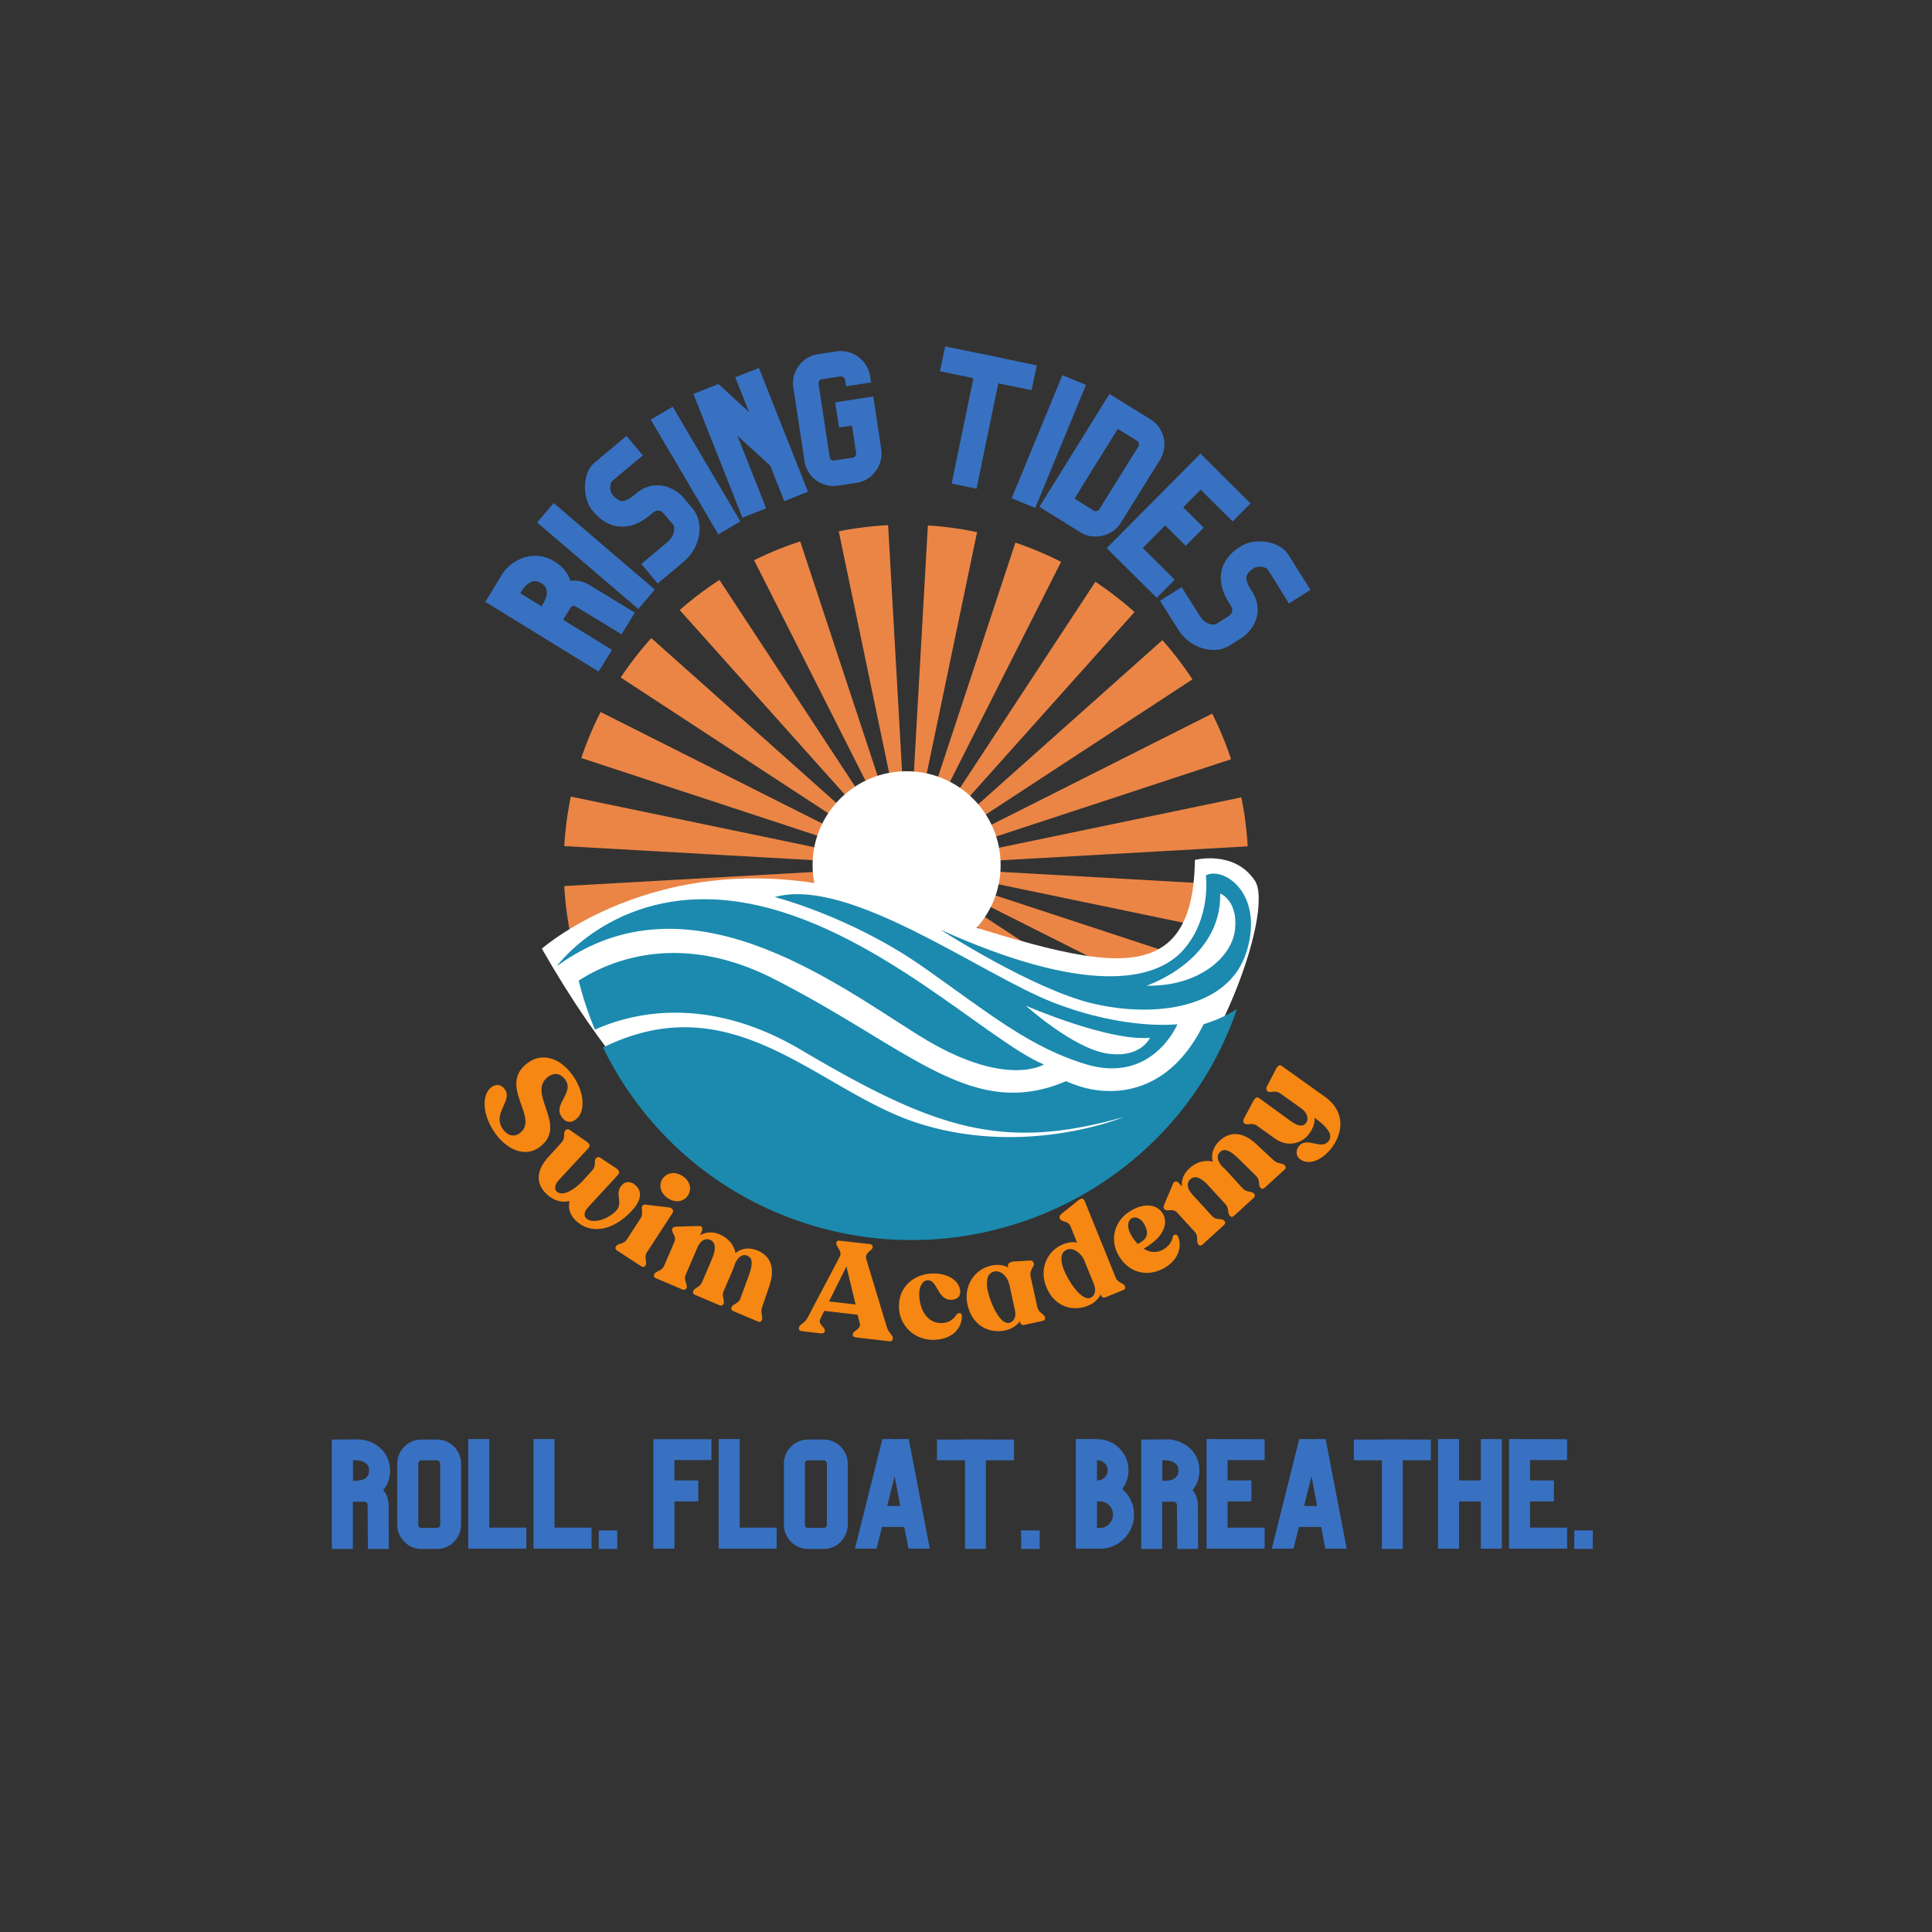 <?xml version="1.0" encoding="UTF-8"?>
<svg data-bbox="64.412 67.235 244.749 233.414" height="500" viewBox="0 0 375 375" width="500" xmlns="http://www.w3.org/2000/svg" data-type="color">
    <rect x="0" y="0" width="375" height="375" fill="#333333" stroke="none"/>
    <g>
        <defs>
            <clipPath id="857b0415-5925-4a43-91ce-c53a824712ea">
                <path d="M176 101.938h14V167h-14Zm0 0"/>
            </clipPath>
            <clipPath id="656c6223-91d8-43f3-8dd2-644e6ead80ac">
                <path d="M162 101.938h15V167h-15Zm0 0"/>
            </clipPath>
            <clipPath id="699b971a-f34f-457c-8a59-36f5fb3bb70b">
                <path d="M105.176 166.43h139.14v72.097h-139.14Zm0 0"/>
            </clipPath>
            <clipPath id="2c9f7b08-5c3b-4d72-8b9f-90f85cfdad65">
                <path d="M112.188 184.68h128.015v56.007H112.188Zm0 0"/>
            </clipPath>
        </defs>
        <path d="M155.32 105.086c-3.09 1-6.082 2.223-8.953 3.64l29.305 58.008z" fill="#eb8545" data-color="1"/>
        <path d="m174.77 167.914-63.973-13.297a66 66 0 0 0-1.27 9.613l65.098 3.676z" fill="#eb8545" data-color="1"/>
        <g clip-path="url(#857b0415-5925-4a43-91ce-c53a824712ea)">
            <path d="m180.102 101.992-.192 3.375-3.472 61.266 13.214-63.348a67 67 0 0 0-9.55-1.293" fill="#eb8545" data-color="1"/>
        </g>
        <g clip-path="url(#656c6223-91d8-43f3-8dd2-644e6ead80ac)">
            <path d="m162.8 103.129 13.25 63.52-3.667-64.715a67 67 0 0 0-9.582 1.195" fill="#eb8545" data-color="1"/>
        </g>
        <path d="M116.578 138.2a66 66 0 0 0-3.746 8.933l62.04 20.406z" fill="#eb8545" data-color="1"/>
        <path d="M126.422 123.852a67 67 0 0 0-5.942 7.652l54.582 35.7z" fill="#eb8545" data-color="1"/>
        <path d="M139.645 112.566a66.6 66.6 0 0 0-7.711 5.848l43.402 48.512z" fill="#eb8545" data-color="1"/>
        <path d="M242.176 164.277a65.4 65.4 0 0 0-1.235-9.504l-63.226 13.141z" fill="#eb8545" data-color="1"/>
        <path d="M238.95 147.367a66.5 66.5 0 0 0-3.665-8.855l-57.664 29.027z" fill="#eb8545" data-color="1"/>
        <path d="M220.207 118.797a67 67 0 0 0-7.594-5.875l-35.46 54.004z" fill="#eb8545" data-color="1"/>
        <path d="M231.45 131.867a66.5 66.5 0 0 0-5.829-7.617l-48.203 42.957z" fill="#eb8545" data-color="1"/>
        <path d="M205.957 109.05a66 66 0 0 0-8.871-3.726l-20.274 61.41z" fill="#eb8545" data-color="1"/>
        <path d="M225.68 212.016a66 66 0 0 0 5.82-7.637l-54.078-35.367z" fill="#eb8545" data-color="1"/>
        <path d="M197.121 230.988a66 66 0 0 0 8.887-3.734l-29.196-57.777z" fill="#eb8545" data-color="1"/>
        <path d="M212.664 223.371a67 67 0 0 0 7.606-5.89l-43.118-48.2z" fill="#eb8545" data-color="1"/>
        <path d="m177.715 168.3 63.246 13.141a65.5 65.5 0 0 0 1.223-9.504z" fill="#eb8545" data-color="1"/>
        <path d="M235.332 197.719a65 65 0 0 0 3.648-8.864l-61.37-20.183z" fill="#eb8545" data-color="1"/>
        <path d="M180.11 234.332a67.5 67.5 0 0 0 9.566-1.297l-13.238-63.457z" fill="#eb8545" data-color="1"/>
        <path d="M146.32 227.57a66 66 0 0 0 8.965 3.657l20.387-61.75z" fill="#eb8545" data-color="1"/>
        <path d="M120.43 204.738a66.6 66.6 0 0 0 5.933 7.672l48.7-43.398z" fill="#eb8545" data-color="1"/>
        <path d="M112.797 189.09a66 66 0 0 0 3.734 8.95l58.344-29.364z" fill="#eb8545" data-color="1"/>
        <path d="m172.375 234.39 3.676-64.824-13.274 63.625a66 66 0 0 0 9.598 1.2" fill="#eb8545" data-color="1"/>
        <path d="M109.523 171.98a66 66 0 0 0 1.247 9.618l63.996-13.297z" fill="#eb8545" data-color="1"/>
        <path d="M131.879 217.86a66.4 66.4 0 0 0 7.71 5.867l35.747-54.442z" fill="#eb8545" data-color="1"/>
        <path d="M194.223 167.914c0 10.063-8.172 18.215-18.25 18.215s-18.25-8.152-18.25-18.215c0-10.062 8.172-18.215 18.25-18.215s18.25 8.153 18.25 18.215" fill="#ffffff" data-color="2"/>
        <g clip-path="url(#699b971a-f34f-457c-8a59-36f5fb3bb70b)">
            <path d="M105.176 184.129s24.469-21.617 63.375-10.406c38.906 11.207 62.976 23.617 63.379-6.809 0 0 7.62-2 11.632 4.008 4.012 6.004-8.421 40.832-25.675 52.441-17.246 11.61-66.582 41.633-112.711-39.234" fill="#ffffff" data-color="2"/>
        </g>
        <path d="M108.078 187.54c25.14-18.435 53.328 2.815 70.14 13.355 16.798 10.546 24.391 5.726 24.391 5.726-11.023-4.644-33.101-26.887-57.78-31.336-24.684-4.437-36.75 12.254-36.75 12.254" fill="#1b8aae" data-color="3"/>
        <path d="M239.727 180.344c-.57 5.586-7.258 11.199-17.176 10.972 0 0 14.527-4.765 14.297-17.879 0 0 3.441 1.31 2.879 6.907m-5.665-10.434s1.114 8.262-4.382 14.477c-5.496 6.218-19.153 8.683-47.114-3.918 0 0 17.829 11.52 29.5 14.304 11.98 2.844 26.575 1.067 29.946-10.218 3.36-11.29-4.614-16.43-7.95-14.645" fill="#1b8aae" data-color="3"/>
        <path d="M214.836 204.477c-6.586-1.036-15.707-9.258-15.707-9.258s16.11 6.976 24.082 6.21c0 0-1.781 4.09-8.375 3.048m-10.34-9.864c-14.02-5.433-39.64-24.547-54.129-20.496 0 0 14.828 3.75 28.922 13.653 12.61 8.87 20.598 15.546 31.555 18.82 12.879 3.844 17.695-7.785 17.695-7.785s-10.02 1.242-24.043-4.192" fill="#1b8aae" data-color="3"/>
        <g clip-path="url(#2c9f7b08-5c3b-4d72-8b9f-90f85cfdad65)">
            <path d="M233.617 198.809c-7.445 15.09-19.515 13.68-24.574 11.87a22 22 0 0 1-2.117-.831c-6.746 2.918-12.863 2.785-18.988.734-10.485-3.504-21.247-12.215-37.93-20.672a49.4 49.4 0 0 0-6.813-2.855c-15.078-5-26.035.215-30.597 3.11-.106.062-.18.112-.278.175a66 66 0 0 0 3.16 9.512c7.024-3.165 21.649-6.926 40.043 3.953 26.079 15.433 39.157 19.648 62.579 13.015 0 0-18.61 7.754-39.38 1.36-19.738-6.078-35.882-27.512-61.671-14.864 7.547 15.516 21.105 28.102 38.797 33.97 34.668 11.495 72.484-6.981 84.242-41.43-2.965 1.882-5.504 2.632-6.473 2.953" fill="#1b8aae" data-color="3"/>
        </g>
        <path d="m114.33 113.49 8.892 5.422-2.579 4.203-8.875-5.39a.73.73 0 0 0-.562-.078.84.84 0 0 0-.5.374l-1.406 2.282 9.484 5.828-2.594 4.219-21.984-13.532 3.36-5.53q1.266-1.718 2.968-2.579 1.706-.874 3.547-.828 1.846.047 3.562 1.11c1.524.929 2.547 2.179 3.079 3.75q1.863-.248 3.609.75m-8.874 3.61q.142-.235.36-.703c.148-.32.25-.672.312-1.047a2.24 2.24 0 0 0-.14-1.141q-.236-.593-.938-1.016-.763-.468-1.391-.375a2.36 2.36 0 0 0-1.094.454q-.48.346-.797.734-.326.376-.437.547l-.36.578 4.126 2.547Zm0 0" fill="#3871c1" data-color="4"/>
        <path d="m107.466 97.642 19.64 16.797-3.218 3.765-19.64-16.796Zm0 0" fill="#3871c1" data-color="4"/>
        <path d="M115.08 99.216c-.656-.781-1.101-1.735-1.343-2.86a8.35 8.35 0 0 1-.032-3.437 5.7 5.7 0 0 1 1.532-2.984l6.359-5.329 3.187 3.797-3.812 3.156-2.094 1.766q-.293.235-.375.781-.077.533.016 1.079.094.533.36.843 1.079 1.283 1.984 1.235c.593-.032 1.32-.407 2.171-1.125l.344-.282q1.751-1.45 3.531-1.625 1.763-.169 3.297.547 1.53.72 2.563 1.938l1.594 1.89a6.04 6.04 0 0 1 1.39 3.375q.17 1.911-.625 3.797-.798 1.876-2.5 3.313l-4.969 4.172-3.171-3.797 4.968-4.172q1.078-.904 1.313-1.953c.164-.707.11-1.235-.172-1.578l-1.594-1.891q-.563-.668-1.031-.75-.471-.075-.813.125a4 4 0 0 0-.593.406l-.61.5q-2.888 2.298-5.734 2.047-2.844-.247-5.14-2.984m0 0" fill="#3871c1" data-color="4"/>
        <path d="m130.575 78.943 13.125 22.265-4.266 2.516-13.125-22.266Zm0 0" fill="#3871c1" data-color="4"/>
        <path d="m142.713 73.239 4.594-1.828 9.515 24.03-4.594 1.829-2.718-6.86-6.375-5.843 5.578 14.094-4.61 1.828-9.515-24.032 4.86-1.921 5.937 5.437Zm0 0" fill="#3871c1" data-color="4"/>
        <path d="m162.854 82.98-.75-4.892 7.406-1.124 1.531 10.218a5.5 5.5 0 0 1-.344 2.953 6 6 0 0 1-1.734 2.375q-1.158.973-2.734 1.22l-3.578.53a5.6 5.6 0 0 1-2.97-.328 5.9 5.9 0 0 1-2.343-1.734 5.57 5.57 0 0 1-1.187-2.719l-2.157-14.203q-.234-1.592.328-2.984a5.7 5.7 0 0 1 1.75-2.36 5.67 5.67 0 0 1 2.735-1.187l3.5-.532q1.592-.234 2.984.329 1.405.564 2.375 1.75.984 1.172 1.219 2.75l.188 1.187-4.86.75-.187-1.187a.8.8 0 0 0-.329-.579.86.86 0 0 0-.656-.14l-3.5.531a.74.74 0 0 0-.531.313.86.86 0 0 0-.125.609l2.156 14.203q.047.314.297.5a.72.72 0 0 0 .563.14l3.578-.53a.86.86 0 0 0 .531-.313.72.72 0 0 0 .172-.594l-.813-5.328Zm0 0" fill="#3871c1" data-color="4"/>
        <path d="m183.452 67.235 6.484 1.344v-.031l4.828 1v.03l6.469 1.329-1 4.828-6.469-1.328-4.219 20.453-4.828-1 4.22-20.453-6.485-1.344Zm0 0" fill="#3871c1" data-color="4"/>
        <path d="m210.785 74.709-9.844 23.89-4.578-1.89 9.843-23.89Zm0 0" fill="#3871c1" data-color="4"/>
        <path d="M223.277 81.379c.906.562 1.594 1.289 2.062 2.172q.703 1.33.672 2.843-.033 1.502-.875 2.875l-7.562 12.172a5.5 5.5 0 0 1-2.172 2.016 6 6 0 0 1-2.86.687q-1.516 0-2.875-.843l-7.921-4.922 13.609-21.922Zm-9.89 17.468 7.562-12.171a.83.83 0 0 0 .093-.625.8.8 0 0 0-.359-.5l-3.719-2.313-8.406 13.547 3.719 2.313a.82.82 0 0 0 .594.109.77.77 0 0 0 .515-.36m0 0" fill="#3871c1" data-color="4"/>
        <path d="m242.722 97.707-3.47 3.5-6.202-6.156-3.391 3.406 3.984 3.969-3.5 3.515-3.984-3.969-4.344 4.391 6.203 6.156-3.5 3.516-9.718-9.64 18.218-18.344Zm0 0" fill="#3871c1" data-color="4"/>
        <path d="M240.785 106.057q1.296-.81 3.031-.953a8.3 8.3 0 0 1 3.406.438q1.67.58 2.72 1.922l4.421 7.03-4.187 2.641-2.61-4.218-1.453-2.313q-.207-.31-.734-.469a3.1 3.1 0 0 0-1.063-.125q-.55.018-.89.235-1.425.892-1.5 1.797c-.055.593.218 1.367.812 2.312l.234.36q1.2 1.938 1.141 3.718-.065 1.78-.984 3.203-.925 1.438-2.266 2.282l-2.094 1.312a5.94 5.94 0 0 1-3.531.922c-1.273-.062-2.496-.445-3.672-1.14-1.18-.688-2.164-1.665-2.953-2.922l-3.453-5.485 4.203-2.64 3.453 5.484q.749 1.185 1.75 1.578 1.015.388 1.578.031l2.094-1.312q.733-.47.875-.922.139-.44-.016-.828a6 6 0 0 0-.312-.64l-.422-.657q-1.876-3.188-1.25-5.953.637-2.778 3.672-4.688m0 0" fill="#3871c1" data-color="4"/>
        <path d="M96.19 220.066c2.25 3.109 5.734 4.625 8.484 2.625 5.843-4.235-2.688-10.5 1.78-13.735 1.032-.75 2.298-.718 3.25.594 1.876 2.578-2.483 4.766-.655 7.297.765 1.062 1.734 1.156 2.656.484 1.937-1.343 1.906-5.234-.61-8.687-2.5-3.453-5.953-4.313-8.593-2.39-6.11 4.452 2.422 10.75-1.656 13.718-1.063.766-2.297.484-3.188-.734-2.266-3.125 1.938-5.516.328-7.797-.75-1.032-1.703-1.063-2.578-.438-1.86 1.36-1.969 5.266.781 9.063m0 0" fill="#f68712" data-color="5"/>
        <path d="M123.367 230.066c-.922-.844-1.985-.782-2.672-.016-1.516 1.656.36 3.344-1.078 4.922-1.438 1.594-4.5 2.703-5.797 1.531-.64-.578-.375-1.453.531-2.39l5.547-6.016c.484-.516.266-.984-.36-1.39l-3-1.97c-.296-.218-.624-.156-.812.047l-.062.079c-.438.484.125 1.39-.703 2.296l-1.797 1.985c-1.422 1.562-3.89 3.234-5.094 2.14-.562-.515-.36-1.437.469-2.312l5.64-6.078c.485-.516.235-.953-.406-1.375l-3.203-2.203a.61.61 0 0 0-.797.062l-.062.078c-.438.485.109 1.39-.72 2.297l-2.53 2.797c-3.079 3.39-1.813 5.906-.313 7.266 1.406 1.28 2.953 1.656 4.406 1.297-.406 1.75.391 3.062 1.344 3.921 2.828 2.563 7.125 1.938 10.86-2.171 1.812-2 1.859-3.672.609-4.797m0 0" fill="#f68712" data-color="5"/>
        <path d="M129.67 232.596c1.47.969 3.079.64 3.86-.563.797-1.234.422-2.797-1.047-3.765-1.5-.97-3.094-.672-3.89.562-.782 1.203-.422 2.797 1.078 3.766m-9.89 10.14 4.656 3.032c.313.203.64.187.797-.063l.063-.094c.406-.625-.391-1.515.25-2.5l4.984-7.656c.266-.406.11-1-.703-1.094l-4.297-.515c-.39-.063-.656-.078-.812.172l-.047.078c-.344.515.312 1.375-.329 2.375l-2.671 4.11c-.641.984-1.672.687-2.079 1.312l-.062.093c-.156.25-.078.532.25.75m0 0" fill="#f68712" data-color="5"/>
        <path d="m147.914 253.758 1.422-4.172c1.344-3.969-.203-5.969-2.25-6.844-1.562-.671-3.172-.5-4.328.47-.297-1.641-1.438-2.923-3.078-3.626-1.344-.562-2.703-.484-3.797.172l.36-.844c.202-.484.062-.984-.641-.953l-4.282.125c-.39.031-.671.063-.796.36l-.032.062c-.28.688.891 1.39.422 2.5l-2 4.672c-.453 1.094-1.64.984-1.922 1.64l-.03.079c-.126.297 0 .547.358.703l5.141 2.187c.344.141.64.063.766-.234l.031-.078c.281-.656-.625-1.422-.172-2.516l2.234-5.219c.532-1.28 1.454-2.046 2.547-1.578.985.422 1.203 1.641.344 3.657l-1.922 4.5c-.453 1.093-1.422 1.062-1.703 1.718l-.031.079c-.125.296 0 .562.36.718l4.718 2c.344.14.656.078.781-.219l.031-.078c.282-.656-.437-1.343.016-2.437l1.813-4.219c.14-.344.265-.672.359-1.031.547-1.297 1.437-2.047 2.422-1.625 1.015.422 1.14 1.516.25 3.969l-1.578 4.28c-.375 1.126-1.438 1.063-1.719 1.72l-.031.078c-.125.297.031.578.375.719l4.75 2.015c.328.14.625.063.75-.234l.031-.078c.281-.657-.344-1.313.031-2.438m0 0" fill="#f68712" data-color="5"/>
        <path d="m155.617 258.375 3.78.438c.392.047.642-.125.688-.422v-.11c.094-.703-1.39-1.187-.843-2.328l.734-1.515 6.484.75.422 1.656c.297 1.203-1.265 1.375-1.36 2.078v.11c-.046.296.157.5.532.546l6.563.766c.39.047.625-.125.672-.422v-.11c.093-.702-.797-.968-1.204-2.374l-3.953-13.078c-.344-1.22 1.188-1.641 1.25-2.22l.016-.093c.031-.312-.203-.516-.531-.562l-5.907-.672c-.343-.047-.593.093-.625.406l-.015.094c-.063.609 1.219 1.578.703 2.547l-6.219 11.812c-.672 1.313-1.64 1.328-1.734 2.031v.11c-.047.297.156.515.547.562m5.297-5.765 3.375-6.797 1.78 7.39Zm0 0" fill="#f68712" data-color="5"/>
        <path d="M181.559 260.055c3.53-.203 5.187-2.438 5.14-4.688-.031-.562-.687-.656-1-.234-.5.75-1.328 1.594-2.781 1.672-2.547.14-4.313-1.969-4.5-5.328-.094-1.563.547-2.891 1.625-2.985 1.906-.125 1.906 3.813 4.531 3.797 1.406-.015 1.844-.828 1.813-1.594-.141-2.296-2.72-3.703-5.72-3.5-3.483.22-6.405 2.766-6.171 6.782.203 3.375 3.031 6.297 7.063 6.078m0 0" fill="#f68712" data-color="5"/>
        <path d="m200.677 245.323-.03-.094c-.079-.39-.345-.61-.766-.562l-3.188.203c-.766.078-1.172.453-1.047 1l.031.156c-.875-.5-1.968-.656-3.28-.375-3.173.688-5.423 3.828-4.61 7.578.906 4.14 4.281 5.672 7.328 5 1.234-.265 2.266-.922 2.844-1.781l.047.234c.093.375.406.563.796.485l3.594-.782c.328-.078.5-.312.438-.593l-.016-.11c-.156-.703-1.219-.797-1.469-1.953l-1.297-5.89c-.296-1.391.735-1.985.625-2.516m-4.812 11.453c-1.906.344-3.797-4.312-4.188-6.453-.359-2.031.094-3.266 1.329-3.531 1.156-.25 2.515.78 2.937 2.672l1.063 4.859c.296 1.36-.282 2.281-1.141 2.453m0 0" fill="#f68712" data-color="5"/>
        <path d="m216.55 247.969-6-14.812c-.265-.641-.671-.641-1.296-.141l-3.266 2.625c-.28.219-.39.578-.297.844l.032.078c.281.687 1.593.312 2.047 1.437l1.28 3.188c-.796-.172-1.702-.078-2.718.328-3.016 1.219-4.703 4.703-3.25 8.266 1.578 3.921 5.172 4.843 8.063 3.671 1.171-.468 2.03-1.25 2.484-2.218l.094.218c.14.36.468.5.86.344l3.421-1.39c.328-.126.484-.391.36-.672l-.032-.094c-.266-.672-1.344-.563-1.781-1.672m-4.921 3.953c-1.828.64-4.484-3.625-5.219-5.672-.703-1.937-.469-3.234.703-3.703 1.11-.453 2.735.594 3.36 2.125l1.86 4.61c.515 1.28.108 2.328-.704 2.64m0 0" fill="#f68712" data-color="5"/>
        <path d="M227.609 240.106c-.063.766-.672 1.735-1.766 2.39-1.25.75-2.64.641-3.875-.124a13 13 0 0 0 2.125-1.485c1.875-1.562 2.562-3.734 1.64-5.265-1.156-1.953-3.703-2.172-6.328-.563-2.953 1.766-4.187 5.438-2.218 8.735 2 3.343 5.671 4.187 8.953 2.234 3.172-1.906 3.14-4.844 2.469-6.094-.266-.5-.891-.328-1 .172m-7.954-3.625c.72-.437 1.75.016 2.344.969.906 1.531.797 2.516-.062 3.297a7 7 0 0 1-1.094.703 8.2 8.2 0 0 1-1.203-1.578c-.875-1.469-.906-2.844.015-3.39m0 0" fill="#f68712" data-color="5"/>
        <path d="m247.16 225.166-3.235-3.016c-3.032-2.875-5.5-2.28-7.14-.78-1.25 1.14-1.782 2.655-1.392 4.108-1.609-.406-3.234.11-4.546 1.313-1.079.984-1.579 2.25-1.422 3.516l-.625-.672c-.344-.39-.89-.485-1.14.187l-1.657 3.922c-.14.39-.234.672-.016.89l.047.063c.5.563 1.625-.234 2.438.656l3.437 3.75c.797.875.203 1.891.688 2.422l.062.078c.203.235.5.204.781-.062l4.125-3.75c.266-.266.313-.547.11-.781l-.063-.078c-.484-.532-1.547-.016-2.344-.891l-3.828-4.187c-.937-1.032-1.265-2.172-.39-2.97.797-.734 1.984-.421 3.468 1.204l3.313 3.61c.797.874.375 1.718.86 2.25l.062.077c.203.235.484.22.781-.047l3.781-3.453c.282-.25.328-.547.125-.78l-.062-.079c-.484-.531-1.39-.156-2.188-1.031l-3.109-3.39a9 9 0 0 0-.781-.75c-.969-1.048-1.266-2.173-.485-2.892.828-.75 1.875-.406 3.735 1.438l3.25 3.203c.86.813.36 1.734.843 2.266l.063.078c.203.234.516.203.781-.063l3.813-3.468c.265-.25.328-.547.125-.782l-.063-.078c-.484-.531-1.344-.203-2.203-1.031m0 0" fill="#f68712" data-color="5"/>
        <path d="m247.668 207.496-1.797 3.453c-.156.313-.094.672.14.828l.079.063c.531.375 1.406-.328 2.39.375l4.141 2.953c1.094.781 1.453 1.984.906 2.765-.562.782-1.515.75-3.015-.343l-6.172-4.485c-.375-.265-.766.016-1.125.688l-1.813 3.422c-.156.328-.093.672.14.828l.079.062c.531.375 1.39-.297 2.375.407l3.5 2.5c2.422 1.718 5.219 1 6.625-.97.797-1.124 1.11-2.124 1.047-3.062h.016c3.03 2.157 3.406 3.563 2.734 4.469-1.469 1.953-4.313-1.047-5.86 1.11-.671.937-.437 1.937.329 2.484 1.875 1.328 4.578-.11 6.265-2.485 2.188-3.062 2.266-7.015-1.453-9.656l-8.437-6.015c-.375-.266-.735-.063-1.094.609m0 0" fill="#f68712" data-color="5"/>
        <path d="m75.429 292.071.03 8.578h-4.046l-.062-8.547a.56.56 0 0 0-.188-.421.6.6 0 0 0-.453-.188h-2.22v9.156h-4.078v-21.234l5.344-.031c1.156.093 2.18.414 3.078.953a5.8 5.8 0 0 1 2.11 2.14c.507.875.765 1.868.765 2.97q-.002 2.19-1.328 3.765.983 1.206 1.047 2.86m-6.36-4.656q.234 0 .656-.047.422-.061.86-.25c.289-.125.535-.32.734-.594q.312-.405.313-1.078-.002-.731-.344-1.14a1.87 1.87 0 0 0-.781-.579 3.3 3.3 0 0 0-.86-.234 5 5 0 0 0-.578-.062h-.547v3.984Zm0 0" fill="#3871c1" data-color="4"/>
        <path d="M84.776 279.415q1.31.001 2.375.625a4.6 4.6 0 0 1 1.703 1.703q.64 1.066.64 2.39v11.798a4.6 4.6 0 0 1-.64 2.375 4.7 4.7 0 0 1-1.703 1.718q-1.065.626-2.375.625h-2.953q-1.3.001-2.36-.625-1.063-.64-1.718-1.719a4.6 4.6 0 0 1-.641-2.375v-11.796c0-.883.21-1.68.64-2.391a4.9 4.9 0 0 1 1.72-1.703 4.6 4.6 0 0 1 2.359-.625Zm.672 16.515v-11.796a.67.67 0 0 0-.203-.485.62.62 0 0 0-.47-.203h-2.952a.62.62 0 0 0-.469.203.72.72 0 0 0-.172.485v11.796q-.002.281.172.47a.66.66 0 0 0 .469.171h2.953a.66.66 0 0 0 .469-.172.62.62 0 0 0 .203-.469m0 0" fill="#3871c1" data-color="4"/>
        <path d="M90.89 300.587V279.32h4.078v17.188h7.188v4.078Zm0 0" fill="#3871c1" data-color="4"/>
        <path d="M103.552 300.587V279.32h4.078v17.188h7.188v4.078Zm0 0" fill="#3871c1" data-color="4"/>
        <path d="M116.215 297.056h3.594v3.593h-3.594Zm0 0" fill="#3871c1" data-color="4"/>
        <path d="M135.531 291.43h-4.625v9.157h-4.078v-21.235h11.266v4.047h-7.188v3.953h4.625Zm0 0" fill="#3871c1" data-color="4"/>
        <path d="M139.491 300.587V279.32h4.078v17.188h7.188v4.078Zm0 0" fill="#3871c1" data-color="4"/>
        <path d="M159.826 279.415c.875 0 1.664.21 2.375.625a4.6 4.6 0 0 1 1.703 1.703q.64 1.066.64 2.39v11.798a4.6 4.6 0 0 1-.64 2.375 4.7 4.7 0 0 1-1.703 1.718c-.711.418-1.5.625-2.375.625h-2.953q-1.3.001-2.36-.625-1.063-.64-1.718-1.719a4.6 4.6 0 0 1-.641-2.375v-11.796c0-.883.21-1.68.64-2.391a4.9 4.9 0 0 1 1.72-1.703 4.6 4.6 0 0 1 2.359-.625Zm.672 16.515v-11.796a.67.67 0 0 0-.203-.485.62.62 0 0 0-.47-.203h-2.952a.62.62 0 0 0-.469.203.72.72 0 0 0-.172.485v11.796q-.002.281.172.47a.66.66 0 0 0 .469.171h2.953a.66.66 0 0 0 .469-.172.62.62 0 0 0 .203-.469m0 0" fill="#3871c1" data-color="4"/>
        <path d="m171.19 296.384-1.031 4.203h-4.219l5.313-21.235v-.03h2.078l.03.03h.892l.062-.03h2.078l4.078 21.265h-4.14l-.813-4.203Zm2.453-9.844-1.437 5.765h2.53Zm0 0" fill="#3871c1" data-color="4"/>
        <path d="M181.86 279.415h5.453v-.031h4.047v.03h5.453v4.032h-5.453v17.203h-4.047v-17.203h-5.453Zm0 0" fill="#3871c1" data-color="4"/>
        <path d="M198.2 297.056h3.594v3.593H198.2Zm0 0" fill="#3871c1" data-color="4"/>
        <path d="M220.11 293.993a6.47 6.47 0 0 1-.813 3.172 6.7 6.7 0 0 1-2.172 2.375 6.44 6.44 0 0 1-3.062 1.047h-5.25V279.32h4.078v.031h.11c1.124 0 2.14.274 3.046.813a6.2 6.2 0 0 1 2.172 2.187q.811 1.36.813 3.032c0 .68-.11 1.328-.328 1.953a6 6 0 0 1-.875 1.672 6.5 6.5 0 0 1 1.671 2.203q.61 1.282.61 2.781m-7.188-10.562v3.921H213q.81 0 1.407-.562.592-.575.593-1.406-.001-.811-.593-1.375a1.97 1.97 0 0 0-1.407-.579Zm.547 13.14c.719 0 1.32-.25 1.813-.75q.75-.762.75-1.828c0-.719-.25-1.32-.75-1.812q-.736-.75-1.813-.75h-.547v5.14Zm0 0" fill="#3871c1" data-color="4"/>
        <path d="m232.52 292.071.03 8.578h-4.046l-.062-8.547a.56.56 0 0 0-.188-.421.6.6 0 0 0-.453-.188h-2.219v9.156h-4.078v-21.234l5.344-.031c1.156.093 2.18.414 3.078.953a5.8 5.8 0 0 1 2.11 2.14c.507.875.765 1.868.765 2.97q-.002 2.19-1.328 3.765.983 1.206 1.047 2.86m-6.36-4.656q.234 0 .656-.047.422-.061.86-.25c.289-.125.535-.32.734-.594q.312-.405.313-1.078-.002-.731-.344-1.14a1.87 1.87 0 0 0-.781-.579 3.3 3.3 0 0 0-.86-.234 5 5 0 0 0-.578-.062h-.547v3.984Zm0 0" fill="#3871c1" data-color="4"/>
        <path d="M245.46 279.352v4.047h-7.187v3.953h4.625v4.079h-4.625v5.078h7.188v4.078h-11.266V279.32Zm0 0" fill="#3871c1" data-color="4"/>
        <path d="m252.108 296.384-1.031 4.203h-4.219l5.313-21.235v-.03h2.078l.03.03h.892l.062-.03h2.078l4.078 21.265h-4.14l-.813-4.203Zm2.453-9.844-1.437 5.765h2.53Zm0 0" fill="#3871c1" data-color="4"/>
        <path d="M262.777 279.415h5.453v-.031h4.047v.03h5.453v4.032h-5.453v17.203h-4.047v-17.203h-5.453Zm0 0" fill="#3871c1" data-color="4"/>
        <path d="M287.43 279.321h4.079v21.266h-4.079v-9.156h-4.234v9.156h-4.078V279.32h4.078v8.031h4.234Zm0 0" fill="#3871c1" data-color="4"/>
        <path d="M304.17 279.352v4.047h-7.188v3.953h4.625v4.079h-4.625v5.078h7.188v4.078h-11.266V279.32Zm0 0" fill="#3871c1" data-color="4"/>
        <path d="M305.567 297.056h3.594v3.593h-3.594Zm0 0" fill="#3871c1" data-color="4"/>
    </g>
</svg>
